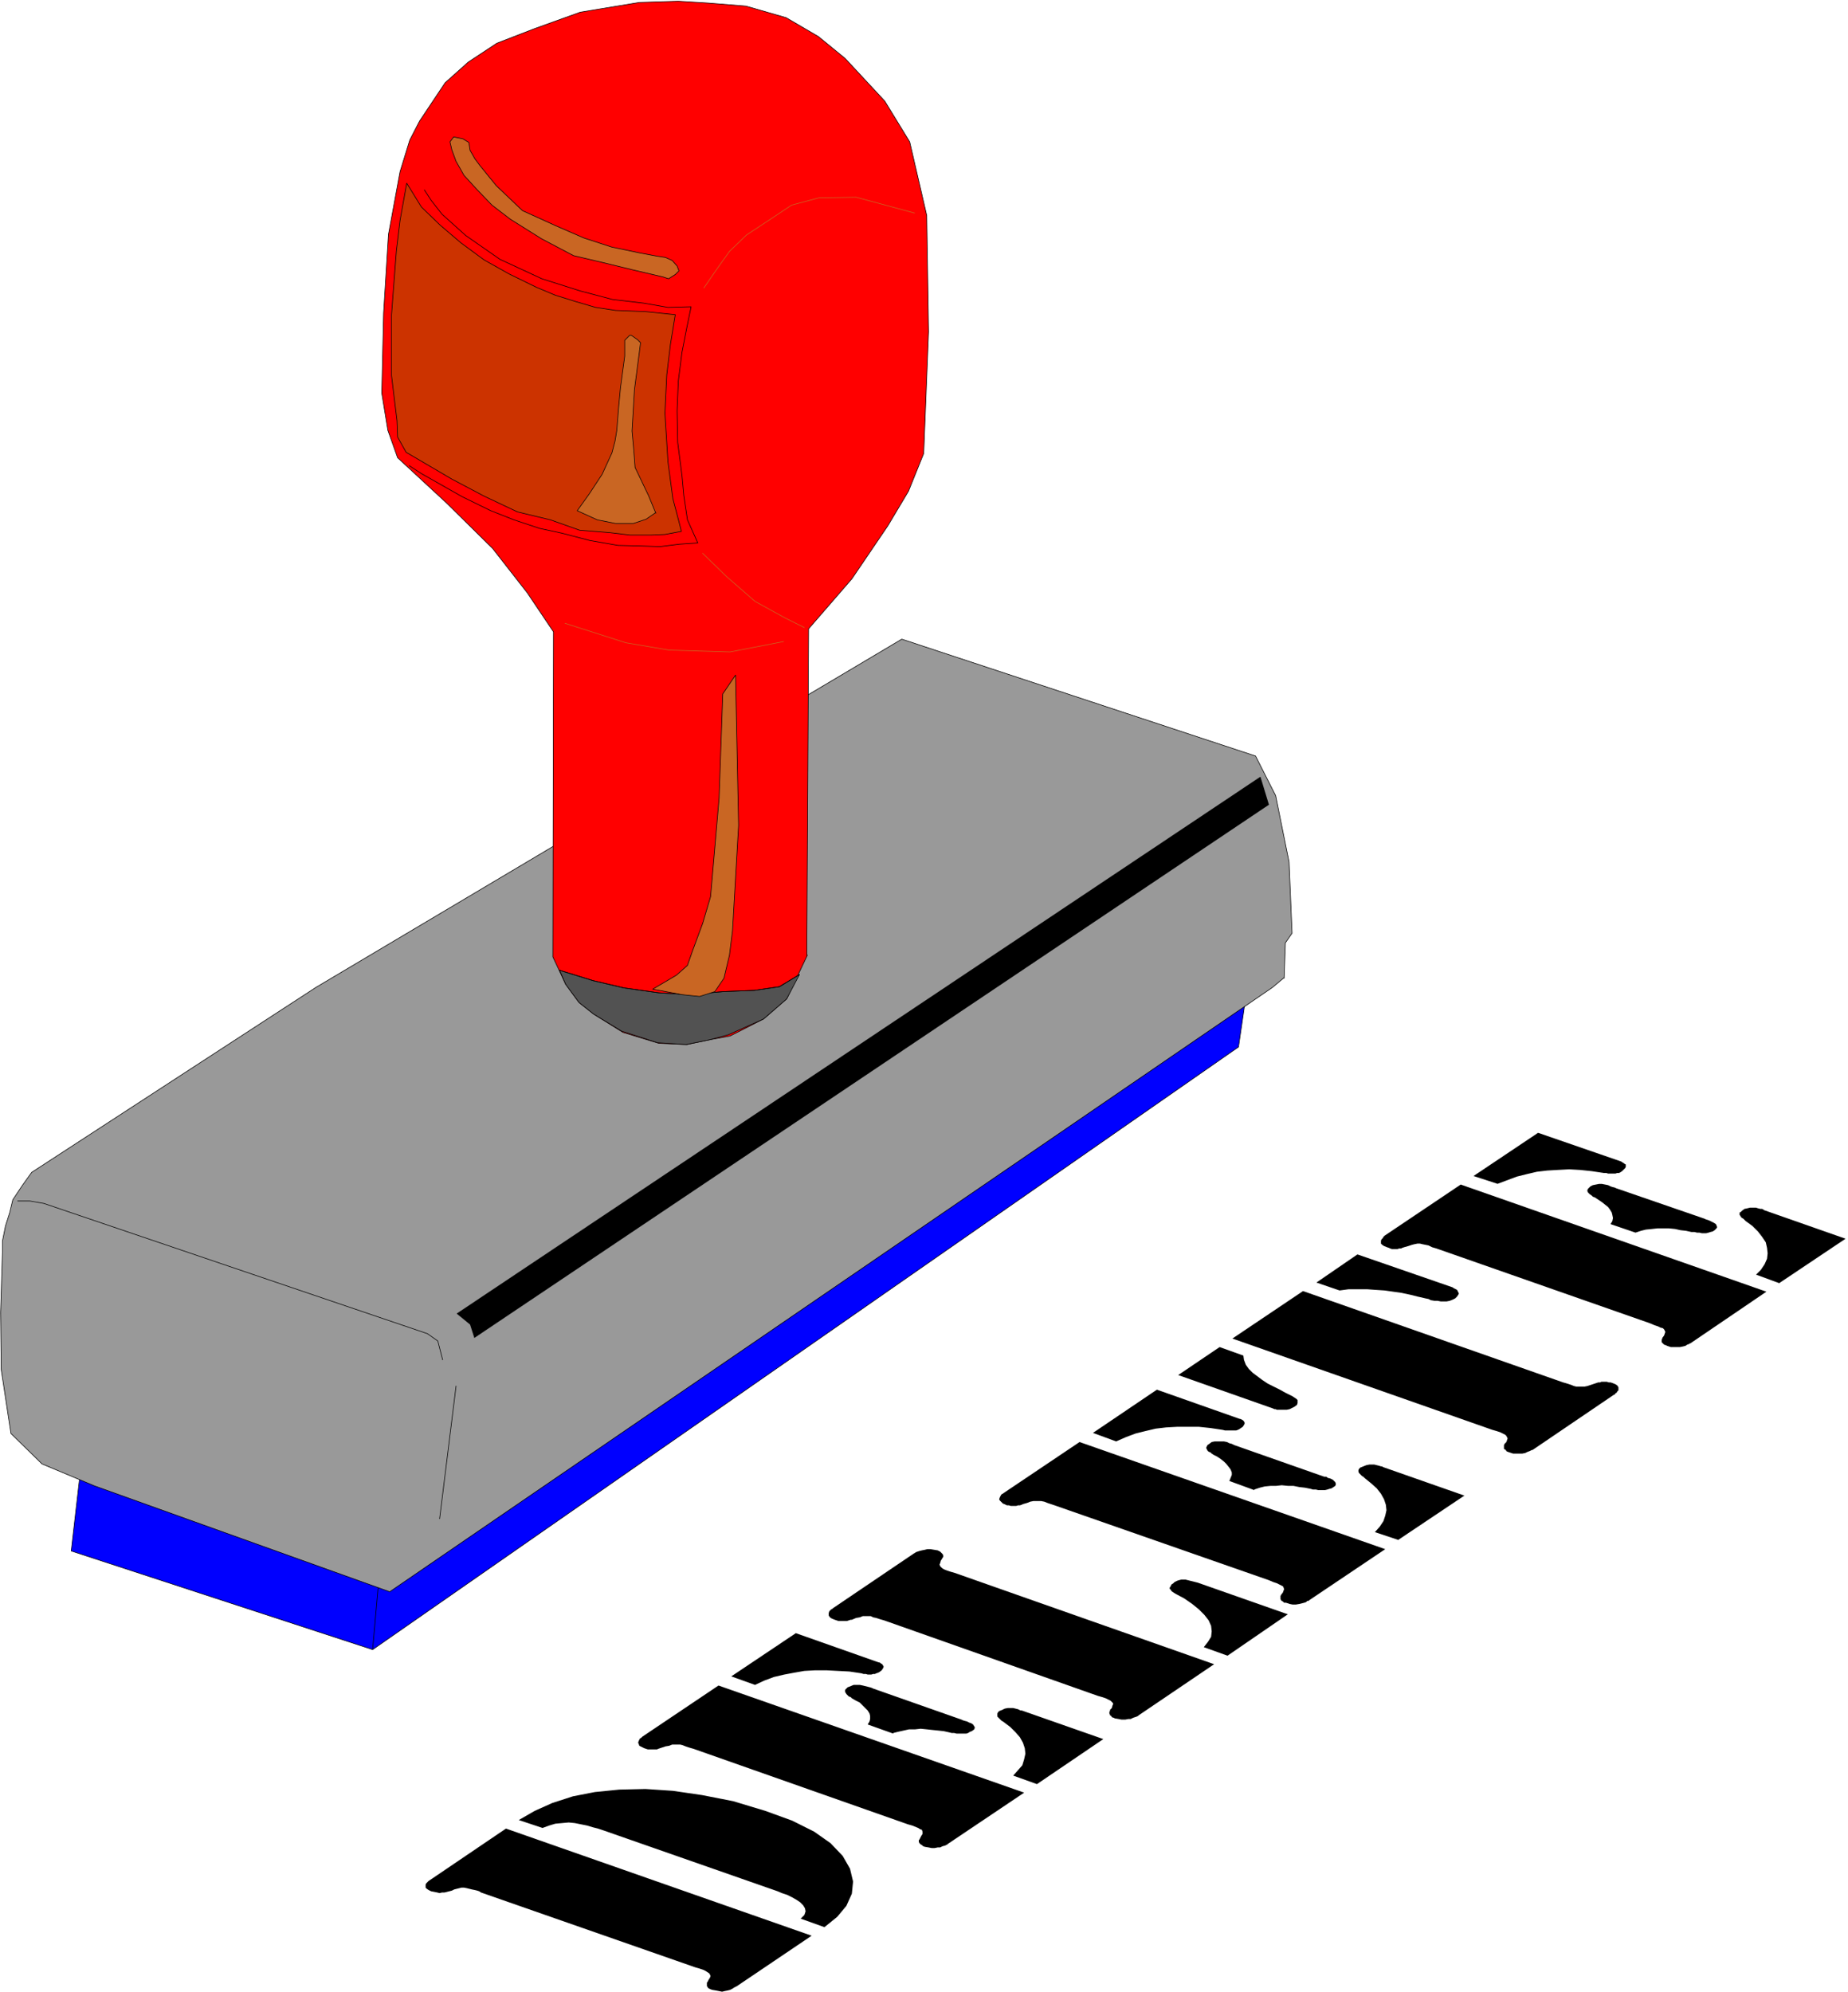 <svg xmlns="http://www.w3.org/2000/svg" fill-rule="evenodd" height="528.792" preserveAspectRatio="none" stroke-linecap="round" viewBox="0 0 3035 3273" width="490.455"><style>.pen0{stroke:#000;stroke-width:1;stroke-linejoin:round}.brush1{fill:#00f}.pen1{stroke:none}.brush3{fill:#000}.brush5{fill:#c96623}</style><path class="pen1 brush1" d="m612 2710 1422-990 18-123L581 2618l31 92z"/><path class="pen0" fill="none" d="m612 2710 1422-990 18-123L581 2618l31 92h0"/><path class="pen1 brush1" d="m612 2710 21-239-489-158-27 235 495 162z"/><path class="pen0" fill="none" d="m612 2710 21-239-489-158-27 235 495 162h0"/><path class="pen1" style="fill:#999" d="m2109 1606-19 16-1450 993-485-174-86-36-51-50-16-105-1-94 3-98v-19l5-25 7-22 5-21 16-24 15-21 467-304 962-572 581 192 33 65 22 109 5 117-11 16-2 58v-1z"/><path class="pen0" fill="none" d="m2109 1606-19 16-1450 993-485-174-86-36-51-50-16-105-1-94 3-98v-19l5-25 7-22 5-21 16-24 15-21 467-304 962-572 581 192 33 65 22 109 5 117-11 16-2 58h0M722 2495l27-218"/><path class="pen1 brush3" d="m779 2198-7-22-22-18 1320-882 14 46-1305 876z"/><path class="pen0" fill="none" d="m727 2234-8-31-17-12-630-214-23-4H29"/><path class="pen1" style="fill:red" d="m1325 1569 3-536 71-82 59-87 34-57 25-62 8-200-3-191-28-121-41-67-65-70-44-36-53-31-66-19-62-5-49-3-64 2-97 16-75 27-62 24-47 31-38 34-42 63-16 31-16 52-19 103-8 129-3 132 10 61 16 45 80 74 76 75 57 73 43 64-1 534 21 45 22 30 24 19 48 30 59 18 46 2 38-8 33-6 55-28 38-33 34-72h-1z"/><path class="pen0" fill="none" d="m1325 1569 3-536 71-82 59-87 34-57 25-62 8-200-3-191-28-121-41-67-65-70-44-36-53-31-66-19-62-5-49-3-64 2-97 16-75 27-62 24-47 31-38 34-42 63-16 31-16 52-19 103-8 129-3 132 10 61 16 45 80 74 76 75 57 73 43 64-1 534 21 45 22 30 24 19 48 30 59 18 46 2 38-8 33-6 55-28 38-33 34-72h0"/><path class="pen1 brush5" d="m1112 437 3 8-6 6-11 7-9-3-51-12-45-11-51-12-53-28-51-32-30-23-25-26-21-23-13-23-7-19-3-13 6-8 5 1 10 2 10 6 2 13 8 14 9 12 26 32 43 41 55 25 46 20 46 15 48 10 27 5 13 2 11 5 8 9z"/><path class="pen0" fill="none" d="m1112 437 3 8-6 6-11 7-9-3-51-12-45-11-51-12-53-28-51-32-30-23-25-26-21-23-13-23-7-19-3-13 6-8 5 1 10 2 10 6 2 13 8 14 9 12 26 32 43 41 55 25 46 20 46 15 48 10 27 5 13 2 11 5 8 9h0"/><path class="pen0" fill="none" d="m697 312 11 17 18 23 39 35 56 39 69 32 63 20 53 14 51 6 40 7 38-1-7 34-8 41-6 47-2 49 1 52 7 54 3 33 6 40 17 38-30 2-32 4-30-1-39-1-46-8-46-12-37-8-42-14-38-15-47-23-67-38-20-13"/><path class="pen1" style="fill:#c30" d="m1119 873-27 5-23 1h-34l-34-4-49-4-48-17-54-13-55-26-53-28-75-44-14-25-1-27-9-74V517l8-105 6-50 11-61 24 39 31 30 34 29 38 28 41 23 45 22 31 13 32 10 34 10 33 5 50 2 48 5-8 49-6 50-3 63 5 80 8 60 10 38 4 16z"/><path class="pen0" fill="none" d="m1119 873-27 5-23 1h-34l-34-4-49-4-48-17-54-13-55-26-53-28-75-44-14-25-1-27-9-74V517l8-105 6-50 11-61 24 39 31 30 34 29 38 28 41 23 45 22 31 13 32 10 34 10 33 5 50 2 48 5-8 49-6 50-3 63 5 80 8 60 10 38 4 16h0"/><path fill="none" d="m1502 350-48-13-48-13-61 1-45 12-36 24-38 25-28 27-20 28-22 32m-2 436 39 38 47 41 49 27 32 16m-34 23-88 17-100-3-71-12-100-32" style="stroke:#c96623;stroke-width:1;stroke-linejoin:round"/><path class="pen1" style="fill:#525252" d="m1188 1629-57 5-49-3-57-8-51-12-55-17 10 23 22 30 24 19 46 28 59 19 47 3 39-8 30-8 58-26 38-33 21-40-33 20-41 6-51 2z"/><path class="pen0" fill="none" d="m1188 1629-57 5-49-3-57-8-51-12-55-17 10 23 22 30 24 19 46 28 59 19 47 3 39-8 30-8 58-26 38-33 21-40-33 20-41 6-51 2h0"/><path class="pen1 brush5" d="m1077 842-16 11-21 7h-29l-30-6-33-15 20-28 21-32 16-35 5-19 3-18 3-38 3-32 7-52v-26l8-8h3l10 7 5 5-10 77-4 68 3 33 2 27 22 46 12 29v-1z"/><path class="pen0" fill="none" d="m1077 842-16 11-21 7h-29l-30-6-33-15 20-28 21-32 16-35 5-19 3-18 3-38 3-32 7-52v-26l8-8h3l10 7 5 5-10 77-4 68 3 33 2 27 22 46 12 29h0m236 758-33 20-41 6-51 2-57 5-49-3-57-8-51-12-55-17"/><path class="pen1 brush5" d="m1072 1625 39-23 18-16 8-23 17-46 13-44 14-162 6-171 21-31 5 247-10 173-5 40-9 38-15 22-25 8-29-3-48-9z"/><path class="pen0" fill="none" d="m1072 1625 39-23 18-16 8-23 17-46 13-44 14-162 6-171 21-31 5 247-10 173-5 40-9 38-15 22-25 8-29-3-48-9h0"/><path class="pen1 brush3" d="m891 3003 11-4 10-3 11-1 11-1 10 1 10 2 10 2 10 3 8 2 9 3 286 100 7 3 9 3 8 4 7 4 6 4 5 5 3 5 1 5-2 6-6 6 39 14 21-17 15-18 9-20 2-20-5-21-12-21-20-21-27-19-36-18-44-16-53-16-51-10-48-7-45-3-43 1-40 4-36 7-34 11-29 13-26 15 39 13zm-60 1-121 82-3 2-3 2-2 2-2 2-1 2v5l2 2 3 2 4 2 5 1 5 1 4 1 4-1h4l4-1 4-1 4-1 4-2 4-1 4-1 4-1h4l5 1 4 1 4 1 5 1 4 1 3 1 3 2 352 123 7 2 6 2 4 2 3 2 3 2 1 2 1 2-1 3-2 3-2 4-1 1v6l1 1 1 2 2 1 2 1 3 1 6 1 5 1 5 1 4-1 5-1 4-1 4-2 3-2 4-2 3-2 120-81-502-176zm227-132 3 1 3 1h15l2-1 3-1 3-1 6-2 6-1 5-2h13l4 1 5 2 6 2 7 2 352 124 7 2 5 2 5 2 3 2 3 1 1 3v4l-2 3-2 4-1 2-1 1v3l1 2 1 1 1 1 2 1 2 2 3 1 6 1 5 1h5l5-1h4l4-2 4-1 2-1 2-1 1-1 125-84-502-176-125 84-1 1-1 1-2 1-1 2-1 2-1 3 1 2 1 3 4 2 4 2zm182-104 15-7 16-6 17-4 16-3 17-3 18-1h18l19 1 19 1 20 3 3 1h4l3 1h6l3-1h3l2-1 3-1 2-1 4-3 2-3 1-2v-2l-1-1-1-2-2-1-1-1-2-1h-1l-136-48-106 71 39 14zm227 79 8-2 9-2 9-2h10l9-1 10 1 9 1 10 1 9 1 9 2 4 1h4l4 1h16l3-1 3-2 3-1 4-3 1-3-1-2-2-3-3-2-3-1-4-2-4-1-3-1-2-1-145-51-2-1-3-1-4-1-4-1-4-1-5-1h-10l-5 2-5 2-2 2-2 2v4l1 1 1 2 2 2 2 2 3 1 2 2 7 4 6 3 5 5 4 4 4 4 3 5 1 4v5l-1 4-3 5 42 15v-1zm236 84 109-74-134-47h-2l-2-1-2-1-4-1-4-1h-9l-5 1-4 2-5 2-2 2-1 2v5l2 2 1 1 2 2 2 2 2 1 12 9 9 9 7 8 5 9 3 9 1 9-2 9-3 10-7 8-8 9 39 14zm-135-347-7-2-6-2-5-2-3-2-2-2-1-1-1-3 1-2 1-4 2-3 1-2 1-1v-3l-1-2-1-1-1-1-2-2-2-1-2-1-6-1-6-1h-5l-4 1-5 1-4 1-3 1-3 1-1 1-2 1-133 90-1 1-2 1-1 1-2 2-1 3v4l2 3 3 2 5 2 3 1 3 1h14l3-1 3-1h2l7-3 6-1 5-2h13l4 2 5 1 6 2 7 2 351 124 7 2 6 2 4 2 4 2 2 2 2 2v2l-1 2-1 4-3 3v2l-1 1v3l1 2v1l2 1 1 2 3 1 2 1 6 1 5 1h6l5-1h4l4-2 3-1 3-1 2-1 1-1 124-84-426-150zm448 136 99-68-148-52-4-1-4-1-4-1-4-1-4-1h-7l-4 1-3 1-4 2-2 2-3 2-1 2-1 2-1 1v2l2 2 1 2 3 2 3 2 15 8 13 9 11 9 9 9 7 9 4 9 1 9-1 9-5 8-7 9 39 14zm-365-248 3 1h3l3 1h9l3-1h3l3-1 2-1 7-2 5-2 5-1h13l5 1 5 2 6 2 6 2 352 123 7 3 6 2 4 2 4 2 2 1 1 2 1 3-1 2-1 3-3 4-1 2v5l1 2 1 1 2 1 2 2h3l6 2 5 1h5l6-1 4-1 4-1 3-1 2-2h2l1-1 125-84-502-176-125 84-1 1h-1l-2 2-1 2-1 2-1 3 1 2 2 2 3 3 5 2h-1zm182-104 16-7 16-6 16-4 17-4 17-2 18-1h36l19 2 20 3 4 1h18l3-1 2-1 3-2 3-2 2-3 1-2v-2l-1-2-1-1-1-1-2-1-2-1h-1l-136-48-105 71 38 14zm227 79 9-3 8-2 10-1h9l9-1 10 1h9l10 2 9 1 10 2 3 1h5l4 1h11l4-1 3-1 4-1 3-2 3-2 1-3-1-3-2-2-2-2-4-2-4-1-3-2h-3l-3-1-145-51-2-1-2-1-4-1-4-2-5-1h-15l-5 1-4 3-3 2-1 2-1 2v1l1 2 1 2 2 2 3 1 2 2 3 2 6 3 6 4 5 4 4 4 4 5 3 4 2 5v4l-2 5-2 5 41 15v-1zm236 83 109-73-134-47-1-1h-2l-3-1-4-1-4-1h-8l-5 1-5 2-5 2-2 2-1 2v3l1 2 1 1 2 2 2 2 2 1 2 2 11 9 9 8 7 9 5 9 3 9 1 9-2 9-3 9-6 9-8 9 39 13h-1zm155-181 7 2 6 2 4 2 4 2 2 2 1 2 1 2-1 3-1 3-3 3-1 2v6l1 1 2 1 1 2 2 1 3 1 6 2h15l5-1 4-2 3-1 2-1 2-1h1l134-91h1l1-2 2-1 1-2 2-2v-5l-2-3-3-2-5-2-3-1h-3l-3-1h-9l-2 1h-3l-3 1-3 1-6 2-6 2-5 1h-13l-4-1-5-2-6-2-7-2-427-150-116 78 427 150zm-222-288-67 46 38 13 15-2h30l14 1 15 1 14 2 14 2 14 3 12 3 13 3 5 1 4 2 6 1h5l5 1h10l5-1 5-2 4-2 3-3 2-3 1-2-1-2-1-2-1-2-2-1-2-1-2-1-1-1-156-54h-1zm-138 253 2 1h2l2 1h16l5-1 4-2 4-2 4-3 1-3v-5l-2-2-3-2-3-2-4-2-4-2-4-2-9-5-10-5-10-5-9-6-8-6-8-6-6-6-5-7-3-8-1-7-39-14-68 46 156 55zm187-265 3 1 2 1 3 1h9l3-1h3l2-1 3-1 7-2 6-2 4-1 5-1h4l4 1 5 1 5 1 6 3 7 2 351 123 7 3 6 2 4 2 4 1 2 2 1 2 1 2-1 3-1 3-3 4v1l-1 2v4l1 1 2 2 1 1 3 1 2 1 6 2h15l5-1 4-1 3-2 3-1 1-1h1l125-85-502-176-125 84-1 1-1 1-1 2-2 2-1 2v5l2 2 3 2 5 2zm181-104 16-6 16-6 16-4 17-4 17-2 17-1 19-1 18 1 19 2 20 3h4l3 1h12l3-1h3l2-1 3-2 3-3 2-2 1-2v-4l-2-1-1-1-2-1-1-1-2-1-136-47-106 71 40 13h-1zm227 80 9-3 8-2 10-1 9-1h19l10 1 9 2 9 1 9 2h5l4 1h4l4 1h7l4-1 3-1 4-1 3-2 3-3 1-2-1-3-1-2-3-2-4-2-4-2-3-1-3-1-2-1-145-50-2-1-4-1-3-1-4-2-5-1-5-1h-5l-5 1-5 1-4 2-3 3-1 1-1 2v2l1 2 2 2 1 1 3 2 2 2 3 1 6 4 6 4 5 4 5 4 3 4 3 5 1 4 1 5-1 5-3 5 41 14zm236 83 109-73-134-47-1-1-2-1h-3l-4-1-3-1h-10l-4 1-5 1-4 3-2 2-2 1v4l1 1 1 2 2 2 2 1 2 2 2 2 11 8 9 9 7 9 6 9 2 9 1 9-1 9-4 9-6 9-8 8 38 14z"/></svg>
